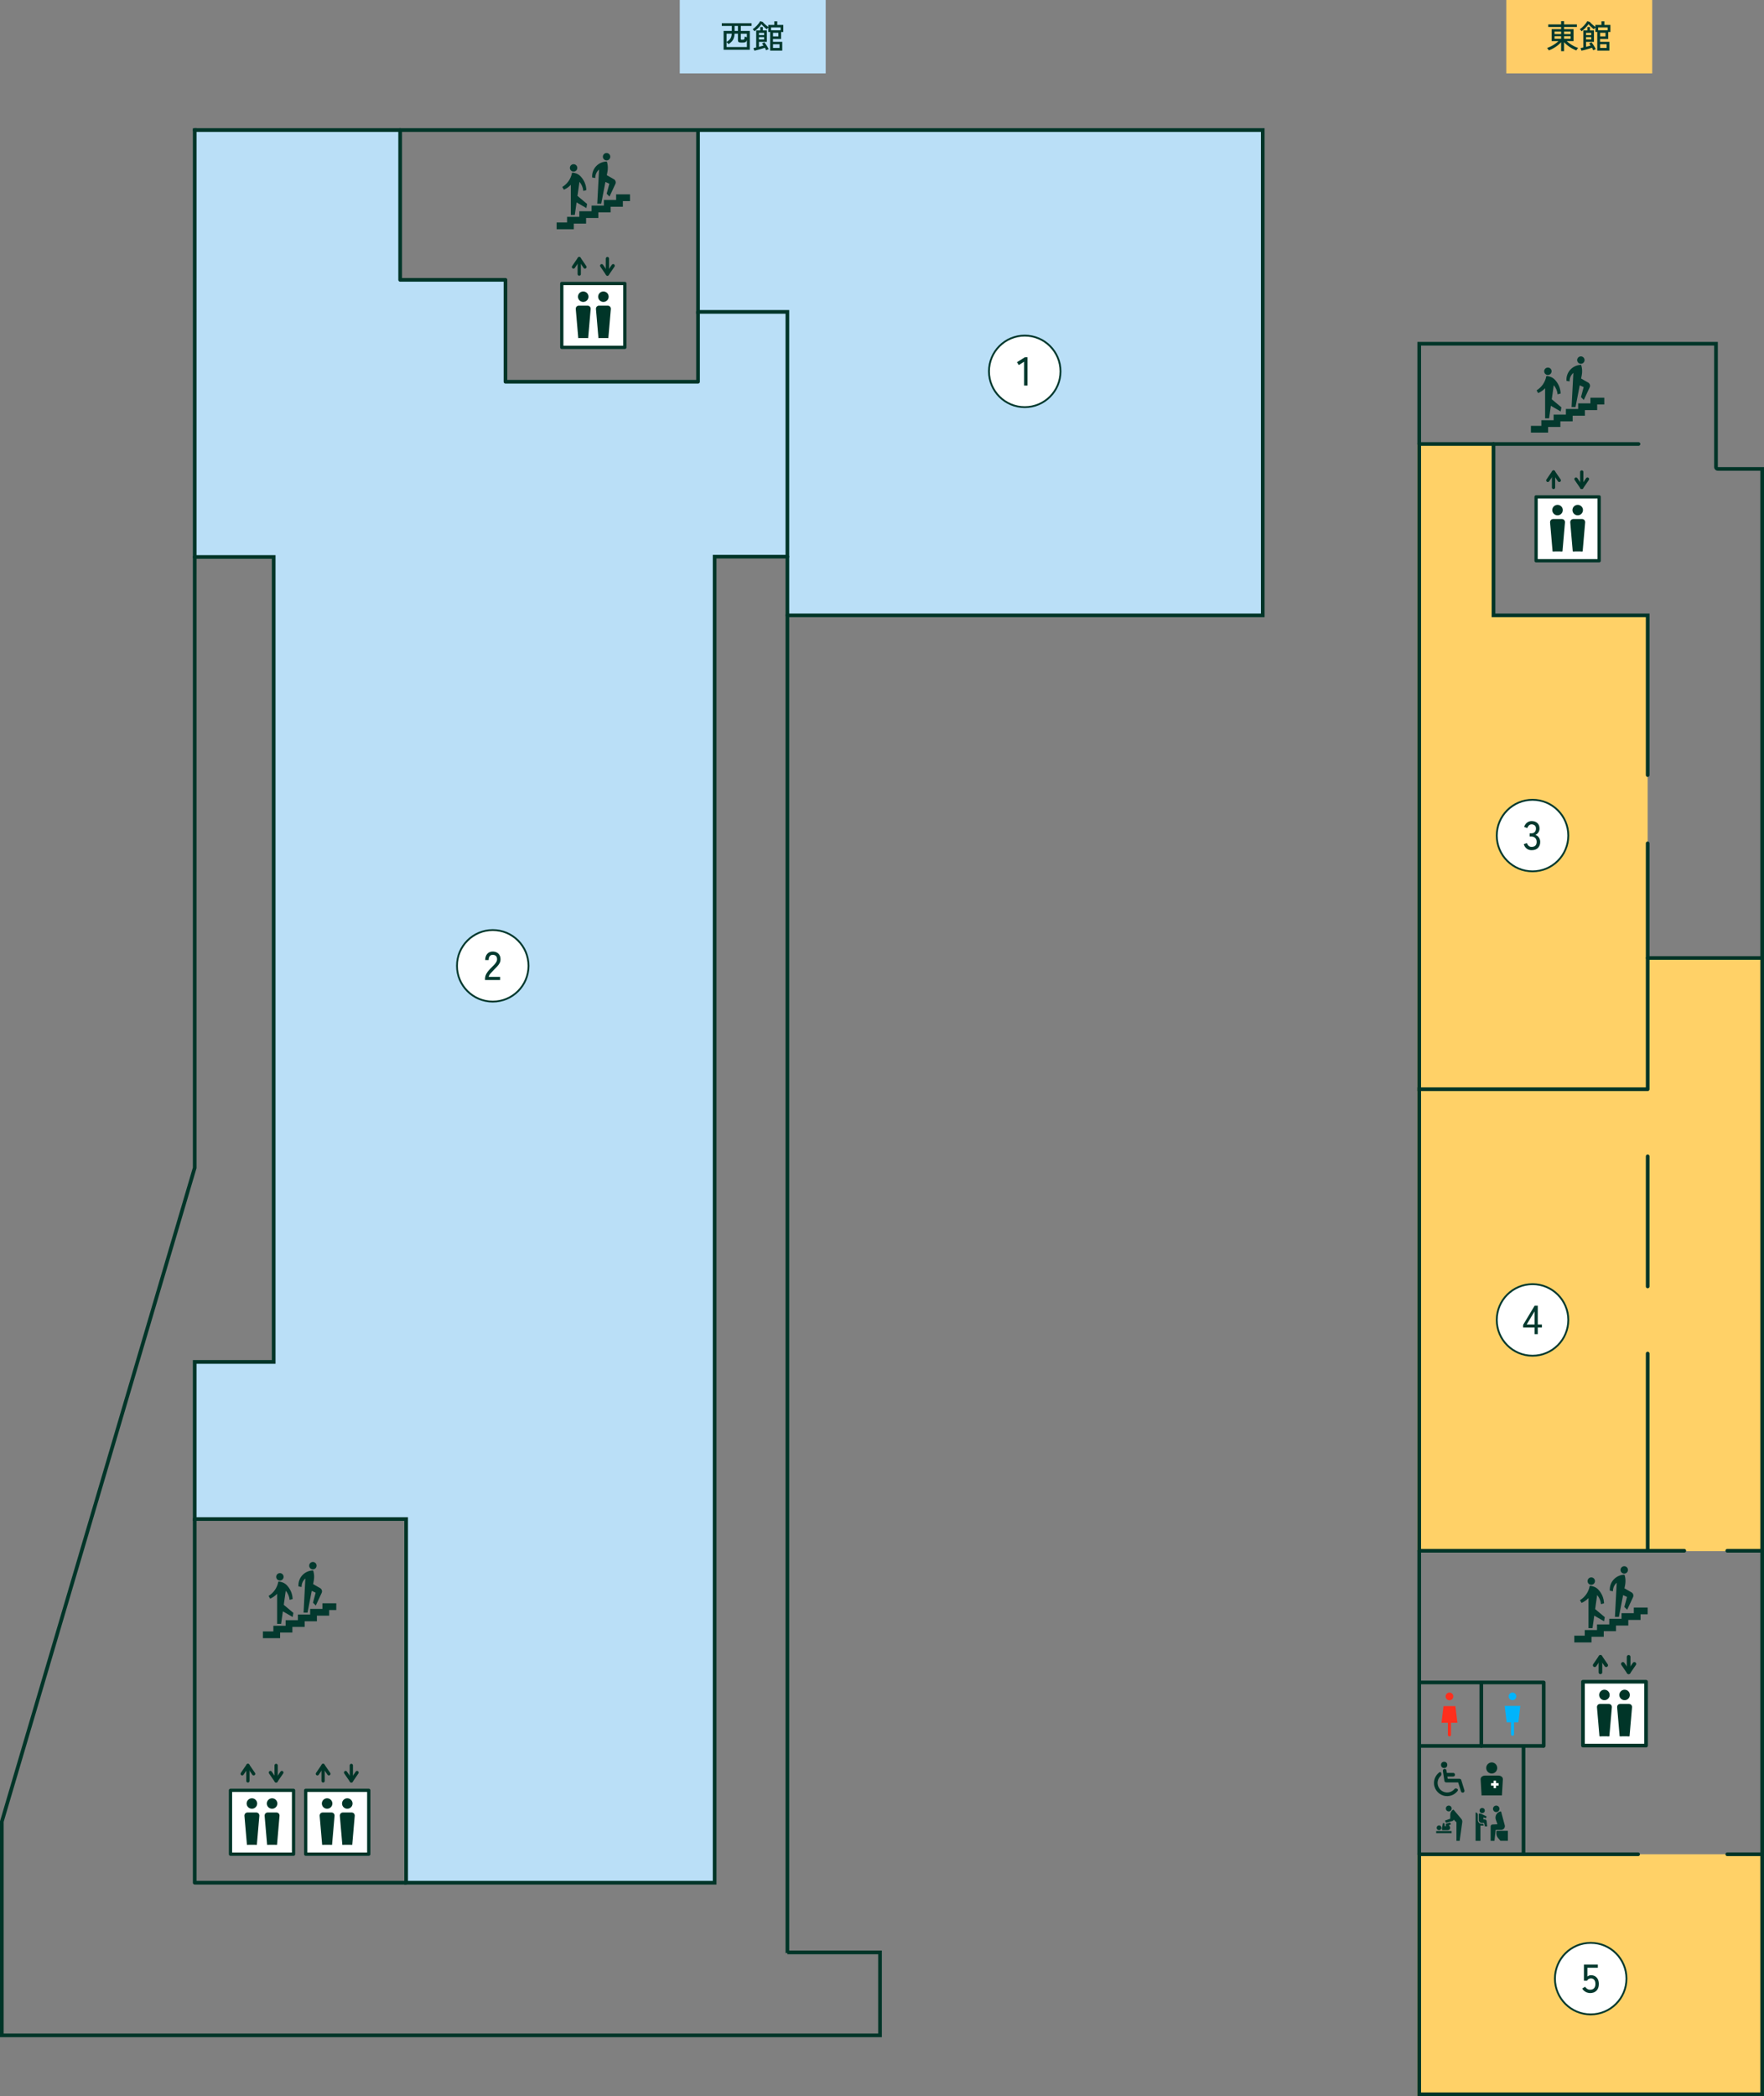 <?xml version="1.0" encoding="UTF-8"?><svg id="_レイヤー_2" xmlns="http://www.w3.org/2000/svg" width="961.6" height="1142.43" viewBox="0 0 961.6 1142.43"><rect x="0" y="0" width="961.6" height="1142.43" fill="#808080" stroke="none"/><defs><style>.cls-1,.cls-2,.cls-3,.cls-4,.cls-5,.cls-6,.cls-7,.cls-8{fill:none;}.cls-1,.cls-2,.cls-4,.cls-5,.cls-9{stroke-width:2px;}.cls-1,.cls-2,.cls-10,.cls-11,.cls-12,.cls-7,.cls-13{stroke-miterlimit:10;}.cls-1,.cls-2,.cls-5{stroke:#003528;}.cls-14{fill:#ff2e1d;}.cls-2,.cls-3,.cls-4,.cls-5,.cls-6,.cls-8,.cls-9,.cls-15{stroke-linecap:round;}.cls-3{stroke:#00b4fc;stroke-width:1.69px;}.cls-3,.cls-4,.cls-5,.cls-6,.cls-8,.cls-9,.cls-15{stroke-linejoin:round;}.cls-16,.cls-9,.cls-15{fill:#fff;}.cls-17{fill:#00b4fc;}.cls-18{fill:#ffd167;}.cls-4,.cls-10,.cls-11,.cls-12,.cls-13,.cls-8,.cls-9,.cls-15{stroke:#003528;}.cls-19{fill:#ffcd67;}.cls-20{fill:#badff7;}.cls-21{fill:#03392e;}.cls-10,.cls-11,.cls-12,.cls-22,.cls-13{fill:#003528;}.cls-11{stroke-width:1.31px;}.cls-12{stroke-width:1.1px;}.cls-6{stroke:#ff2e1d;stroke-width:1.71px;}.cls-7{stroke:#fff;stroke-width:1.35px;}.cls-23{fill:#03392e;}.cls-24{fill:#003528;}.cls-13{stroke-width:1.16px;}.cls-8,.cls-15{stroke-width:1.78px;}</style></defs><g id="_コンテンツ"><rect class="cls-20" x="370.56" width="79.55" height="40"/><path class="cls-23" d="M394.46,27.14v-10.28h4.45v-2.74h-5.45v-1.44h16.25v1.44h-5.87v2.74h4.9v10.28h-14.27ZM396.06,25.64h11.09v-3.74c-.19.52-.45.86-.78,1.04s-.76.26-1.29.26h-1.22c-.55,0-.96-.1-1.21-.29s-.38-.52-.38-.97v-3.58h-1.82c-.05.94-.19,1.74-.43,2.41-.24.67-.59,1.27-1.06,1.79-.47.52-1.07,1.02-1.82,1.49-.11-.14-.28-.33-.5-.56-.23-.23-.42-.4-.58-.52v2.68ZM396.06,22.87c.64-.38,1.15-.77,1.55-1.17.4-.4.7-.86.9-1.4.2-.53.33-1.18.38-1.95h-2.83v4.52ZM400.47,16.86h1.8v-2.74h-1.8v2.74ZM404.39,21.65h.52c.26,0,.46-.04.6-.13.14-.09.24-.26.31-.52.07-.26.12-.63.17-1.12.16.07.34.15.55.23.21.08.41.15.6.21v-1.94h-3.31v2.79c0,.16.04.28.11.37.07.09.22.13.45.13Z"/><path class="cls-23" d="M419.83,27.57v-10.15h-1.01v-2.43c-.14.14-.3.31-.47.51s-.28.36-.34.48c-.29-.22-.62-.5-1.01-.84-.38-.34-.75-.69-1.11-1.05s-.63-.67-.84-.94c-.3.46-.66.93-1.08,1.41-.42.49-.87.94-1.33,1.37-.47.43-.92.79-1.37,1.11-.05-.11-.13-.23-.26-.38s-.25-.29-.39-.42c-.13-.14-.24-.24-.32-.3.37-.24.76-.54,1.16-.89.4-.35.79-.74,1.18-1.15.38-.41.73-.82,1.03-1.23s.55-.79.73-1.13l1.39.4c.16.24.41.53.76.87s.73.68,1.14,1.02.79.62,1.12.85v-1.1h3.29v-1.96h1.6v1.96h3.29v3.85h-1.19v3.82h-4.45v1.55h5.08v4.79h-6.62ZM411.21,27.64l-.49-1.44c.17-.04.38-.08.65-.14.26-.05.55-.11.85-.17v-9.29h2.2v-1.85h1.44v1.85h2.16v6.21h-4.3v2.72c.46-.12.9-.24,1.33-.36.43-.12.82-.24,1.17-.36-.29-.44-.56-.8-.81-1.08l1.22-.68c.22.22.44.5.68.84.24.34.47.7.7,1.07s.43.72.61,1.05c.18.33.31.6.4.82-.11.02-.26.07-.45.15-.19.08-.38.16-.56.24-.18.08-.31.16-.38.21-.07-.19-.17-.41-.28-.65-.12-.24-.24-.49-.39-.76-.4.14-.86.3-1.4.46-.53.16-1.08.32-1.65.48-.56.16-1.09.29-1.57.41-.48.12-.86.2-1.15.25ZM413.71,19.14h2.83v-1.24h-2.83v1.24ZM413.71,21.52h2.83v-1.29h-2.83v1.29ZM420.32,16.52h5.2v-1.6h-5.2v1.6ZM421.38,19.85h2.93v-1.98h-2.93v1.98ZM421.38,26.13h3.55v-2.02h-3.55v2.02Z"/><rect class="cls-19" x="821.11" width="79.55" height="40"/><path class="cls-23" d="M851,27.89v-4.88c-.55.62-1.19,1.22-1.93,1.79-.73.57-1.5,1.08-2.31,1.53-.81.45-1.63.83-2.46,1.14-.05-.11-.13-.25-.25-.43-.12-.18-.25-.35-.39-.52s-.25-.29-.35-.36c.76-.25,1.51-.57,2.27-.96s1.48-.83,2.17-1.3c.69-.48,1.29-.98,1.81-1.49h-3.71v-6.5h5.15v-1.21h-7v-1.4h7v-1.78h1.6v1.78h7v1.4h-7v1.21h5.18v6.5h-3.73c.53.49,1.13.98,1.81,1.46.68.48,1.4.92,2.16,1.31s1.52.72,2.28.98c-.1.07-.21.19-.35.36-.14.17-.27.34-.39.53-.12.19-.21.33-.25.44-.83-.31-1.65-.7-2.46-1.15-.81-.46-1.58-.97-2.3-1.54-.73-.57-1.38-1.17-1.95-1.79v4.9h-1.6ZM847.44,18.59h3.56v-1.4h-3.56v1.4ZM847.44,21.14h3.56v-1.4h-3.56v1.4ZM852.61,18.59h3.58v-1.4h-3.58v1.4ZM852.61,21.14h3.58v-1.4h-3.58v1.4Z"/><path class="cls-23" d="M870.71,27.57v-10.15h-1.01v-2.43c-.14.14-.3.31-.47.51s-.28.36-.34.48c-.29-.22-.62-.5-1.01-.84-.38-.34-.75-.69-1.11-1.05s-.63-.67-.84-.94c-.3.46-.66.93-1.08,1.41-.42.49-.87.94-1.33,1.37-.47.43-.92.79-1.37,1.11-.05-.11-.13-.23-.26-.38s-.25-.29-.39-.42c-.13-.14-.24-.24-.32-.3.37-.24.76-.54,1.16-.89.4-.35.79-.74,1.18-1.15.38-.41.73-.82,1.03-1.23s.55-.79.73-1.13l1.39.4c.16.24.41.53.76.87s.73.68,1.14,1.02.79.62,1.12.85v-1.1h3.29v-1.96h1.6v1.96h3.29v3.85h-1.19v3.82h-4.45v1.55h5.08v4.79h-6.62ZM862.09,27.64l-.49-1.44c.17-.04.38-.08.65-.14.26-.05.55-.11.85-.17v-9.29h2.2v-1.85h1.44v1.85h2.16v6.21h-4.3v2.72c.46-.12.9-.24,1.33-.36.43-.12.82-.24,1.17-.36-.29-.44-.56-.8-.81-1.08l1.22-.68c.22.22.44.5.68.84.24.34.47.7.7,1.07s.43.72.61,1.05c.18.33.31.6.4.82-.11.02-.26.07-.45.15-.19.08-.38.16-.56.24-.18.08-.31.16-.38.21-.07-.19-.17-.41-.28-.65-.12-.24-.24-.49-.39-.76-.4.14-.86.3-1.4.46-.53.16-1.08.32-1.65.48-.56.16-1.09.29-1.57.41-.48.12-.86.2-1.15.25ZM864.59,19.14h2.83v-1.24h-2.83v1.24ZM864.59,21.52h2.83v-1.29h-2.83v1.29ZM871.19,16.52h5.2v-1.6h-5.2v1.6ZM872.26,19.85h2.93v-1.98h-2.93v1.98ZM872.26,26.13h3.55v-2.02h-3.55v2.02Z"/><rect class="cls-18" x="772.65" y="1010.63" width="188.95" height="131.8"/><rect class="cls-18" x="890.11" y="522.41" width="70" height="323"/><rect class="cls-18" x="772.65" y="593.66" width="125.54" height="251.55"/><polygon class="cls-18" points="898.19 335.37 814.15 335.37 814.15 241.99 772.65 241.99 772.65 593.66 898.19 593.66 898.19 488.09 898.19 335.37"/><polygon class="cls-20" points="106.15 271.41 106.15 70.89 218.13 70.89 218.13 152.41 275.55 152.41 275.55 208.41 380.11 208.41 380.11 170.41 429.22 169.98 429.11 303.41 389.56 303.41 389.56 1026.13 222.11 1026.13 221.4 827.93 106.15 828.41 106.14 742.29 149.19 742.29 149.19 303.57 106.11 303.41 106.15 271.41"/><polygon class="cls-20" points="380.51 70.51 380.51 169.98 429.22 169.98 429.22 335.37 688.36 335.37 688.36 70.89 380.51 70.51"/><path class="cls-17" d="M826.57,924.57c0,1.14-.93,2.07-2.07,2.07s-2.07-.93-2.07-2.07.93-2.07,2.07-2.07,2.07.93,2.07,2.07"/><polygon class="cls-17" points="827.7 938.7 821.31 938.7 820.24 929.78 828.77 929.78 827.7 938.7"/><line class="cls-3" x1="824.5" y1="933.87" x2="824.5" y2="945.2"/><path class="cls-14" d="M792.23,924.6c0,1.16-.94,2.1-2.1,2.1s-2.1-.94-2.1-2.1.94-2.1,2.1-2.1,2.1.94,2.1,2.1"/><polygon class="cls-14" points="786.89 929.89 793.37 929.89 794.46 938.94 785.8 938.94 786.89 929.89"/><line class="cls-6" x1="790.13" y1="934.04" x2="790.13" y2="945.54"/><path class="cls-24" d="M934.43,188.35v66.22c0,1.1.9,2,2,2h23.17v883.86h-184.95V188.35h159.78M936.43,186.35h-163.78v956.08h188.95V254.57h-25.17v-68.22h0Z"/><polyline class="cls-1" points="106.15 69.89 106.14 636.5 1 992.8 1 1109.34 71.96 1109.34 479.72 1109.34 479.72 1064.13 429.22 1064.13 429.22 1064.44 429.22 169.98 380.51 169.98 380.51 70.51"/><line class="cls-1" x1="772.65" y1="593.66" x2="898.19" y2="593.66"/><line class="cls-5" x1="918.13" y1="845.21" x2="773.65" y2="845.21"/><line class="cls-5" x1="773.65" y1="1010.63" x2="892.97" y2="1010.63"/><polyline class="cls-2" points="106.11 303.57 149.19 303.57 149.19 742.29 106.14 742.29 106.14 827.93 221.4 827.93 221.4 1026.13 388.58 1026.13 389.56 1026.13 389.56 303.41 429.22 303.41"/><polyline class="cls-2" points="106.15 70.89 688.36 70.89 688.36 335.37 688.36 335.37 429.22 335.37"/><polyline class="cls-5" points="221.4 1026.13 106.14 1026.13 106.14 827.93"/><polyline class="cls-5" points="841.51 951.58 841.51 916.99 774.5 916.99"/><line class="cls-5" x1="773.65" y1="241.99" x2="893.19" y2="241.99"/><line class="cls-8" x1="315.75" y1="149.39" x2="315.75" y2="140.95"/><polyline class="cls-8" points="312.62 145.52 315.75 140.95 318.87 145.52"/><line class="cls-8" x1="331.12" y1="140.95" x2="331.12" y2="149.39"/><polyline class="cls-8" points="328 144.82 331.12 149.39 334.25 144.82"/><rect class="cls-15" x="306.24" y="154.52" width="34.38" height="34.8"/><path class="cls-10" d="M315.73,184.25l-1.38-16c0-.64.51-1.16,1.15-1.16h4.85c.64,0,1.15.52,1.15,1.16l-1.38,16"/><ellipse class="cls-12" cx="317.93" cy="161.71" rx="2.32" ry="2.3"/><path class="cls-10" d="M326.73,184.25l-1.38-16c0-.64.51-1.16,1.15-1.16h4.85c.64,0,1.15.52,1.15,1.16l-1.38,16"/><ellipse class="cls-12" cx="328.93" cy="161.71" rx="2.32" ry="2.3"/><line class="cls-8" x1="846.87" y1="265.68" x2="846.87" y2="257.25"/><polyline class="cls-8" points="843.75 261.82 846.87 257.25 850 261.82"/><line class="cls-8" x1="862.25" y1="257.25" x2="862.25" y2="265.68"/><polyline class="cls-8" points="859.12 261.11 862.25 265.68 865.37 261.11"/><rect class="cls-15" x="837.36" y="270.82" width="34.38" height="34.8"/><path class="cls-10" d="M846.85,300.55l-1.38-16c0-.64.51-1.16,1.15-1.16h4.85c.64,0,1.15.52,1.15,1.16l-1.38,16"/><ellipse class="cls-12" cx="849.05" cy="278.01" rx="2.32" ry="2.3"/><path class="cls-10" d="M857.85,300.55l-1.38-16c0-.64.51-1.16,1.15-1.16h4.85c.64,0,1.15.52,1.15,1.16l-1.38,16"/><ellipse class="cls-12" cx="860.05" cy="278.01" rx="2.32" ry="2.3"/><line class="cls-4" x1="872.43" y1="911.46" x2="872.43" y2="903.03"/><polyline class="cls-4" points="869.31 907.6 872.43 903.03 875.56 907.6"/><line class="cls-4" x1="887.81" y1="903.03" x2="887.81" y2="911.46"/><polyline class="cls-4" points="884.68 906.89 887.81 911.46 890.93 906.89"/><rect class="cls-9" x="862.92" y="916.6" width="34.38" height="34.8"/><path class="cls-10" d="M872.41,946.33l-1.38-16c0-.64.51-1.16,1.15-1.16h4.85c.64,0,1.15.52,1.15,1.16l-1.38,16"/><ellipse class="cls-12" cx="874.61" cy="923.79" rx="2.32" ry="2.3"/><path class="cls-10" d="M883.41,946.33l-1.38-16c0-.64.51-1.16,1.15-1.16h4.85c.64,0,1.15.52,1.15,1.16l-1.38,16"/><ellipse class="cls-12" cx="885.61" cy="923.79" rx="2.32" ry="2.3"/><line class="cls-8" x1="135.14" y1="970.65" x2="135.14" y2="962.21"/><polyline class="cls-8" points="132.02 966.78 135.14 962.21 138.27 966.78"/><line class="cls-8" x1="150.52" y1="962.21" x2="150.52" y2="970.65"/><polyline class="cls-8" points="147.39 966.08 150.52 970.65 153.64 966.08"/><rect class="cls-15" x="125.64" y="975.78" width="34.38" height="34.8"/><path class="cls-10" d="M135.12,1005.51l-1.38-16c0-.64.51-1.16,1.15-1.16h4.85c.64,0,1.15.52,1.15,1.16l-1.38,16"/><ellipse class="cls-12" cx="137.32" cy="982.97" rx="2.32" ry="2.3"/><path class="cls-10" d="M146.12,1005.51l-1.38-16c0-.64.51-1.16,1.15-1.16h4.85c.64,0,1.15.52,1.15,1.16l-1.38,16"/><ellipse class="cls-12" cx="148.32" cy="982.97" rx="2.32" ry="2.3"/><line class="cls-8" x1="176.14" y1="970.65" x2="176.14" y2="962.21"/><polyline class="cls-8" points="173.02 966.78 176.14 962.21 179.27 966.78"/><line class="cls-8" x1="191.52" y1="962.21" x2="191.52" y2="970.65"/><polyline class="cls-8" points="188.39 966.08 191.52 970.65 194.64 966.08"/><rect class="cls-15" x="166.64" y="975.78" width="34.38" height="34.8"/><path class="cls-10" d="M176.12,1005.51l-1.38-16c0-.64.51-1.16,1.15-1.16h4.85c.64,0,1.15.52,1.15,1.16l-1.38,16"/><ellipse class="cls-12" cx="178.32" cy="982.97" rx="2.32" ry="2.3"/><path class="cls-10" d="M187.12,1005.51l-1.38-16c0-.64.51-1.16,1.15-1.16h4.85c.64,0,1.15.52,1.15,1.16l-1.38,16"/><ellipse class="cls-12" cx="189.32" cy="982.97" rx="2.32" ry="2.3"/><polygon class="cls-23" points="343.43 105.93 335.87 105.93 335.87 108.99 329.18 108.99 329.18 112.06 322.49 112.06 322.49 115.13 315.81 115.13 315.81 118.19 309.12 118.19 309.12 121.26 303.43 121.26 303.43 124.94 312.8 124.94 312.8 121.87 319.49 121.87 319.49 118.81 326.17 118.81 326.17 115.74 332.86 115.74 332.86 112.68 339.54 112.68 339.54 109.61 343.43 109.61 343.43 105.93"/><path class="cls-23" d="M312.68,93.53c1.11,0,2.02-.9,2.02-2.02s-.9-2.02-2.02-2.02-2.02.9-2.02,2.02.9,2.02,2.02,2.02Z"/><path class="cls-23" d="M320.04,111.16l-5.24-4.39,1.08-7.68c1.16,1.37,1.92,3.09,2.1,4.98l1.65-.44c-.08-2.98-1.32-5.67-3.27-7.65-1.33-1.34-3.05-1.78-4.25-1.9-.01,0-.02,0-.03,0-.15,0-.27.11-.3.25-.6,3.21-2.56,5.95-5.26,7.58l.86,1.49c1.44-.62,2.73-1.52,3.79-2.65v16.41h2.18l.96-6.83,5.34,3.08.4-2.26Z"/><path class="cls-23" d="M330.66,87.44c1.11,0,2.02-.9,2.02-2.02s-.9-2.02-2.02-2.02-2.02.9-2.02,2.02.9,2.02,2.02,2.02Z"/><path class="cls-23" d="M334.65,97.69l-3.87-2.23.36-1.85c.13-.69.2-1.4.2-2.14,0-1.12-.16-2.19-.47-3.21-.04-.13-.15-.22-.29-.22,0,0,0,0-.01,0-4.33.15-7.79,3.7-7.79,8.06,0,.21,0,.43.03.64l1.69.3s0-.09,0-.13c0-1.8.8-3.41,2.06-4.51l-.98,18.62h2.16l2.3-11.86,2.13.99-1.46,5.45,1.54,1.54,3.21-6.88c.12-.26.19-.55.19-.85,0-.75-.41-1.4-1.01-1.75Z"/><polygon class="cls-23" points="898.19 876.16 890.63 876.16 890.63 879.23 883.94 879.23 883.94 882.29 877.25 882.29 877.25 885.36 870.57 885.36 870.57 888.42 863.88 888.42 863.88 891.49 858.19 891.49 858.19 895.17 867.56 895.17 867.56 892.1 874.25 892.1 874.25 889.04 880.93 889.04 880.93 885.97 887.62 885.97 887.62 882.91 894.31 882.91 894.31 879.84 898.19 879.84 898.19 876.16"/><path class="cls-23" d="M867.44,863.76c1.11,0,2.02-.9,2.02-2.02s-.9-2.02-2.02-2.02-2.02.9-2.02,2.02.9,2.02,2.02,2.02Z"/><path class="cls-23" d="M874.8,881.4l-5.24-4.39,1.08-7.68c1.16,1.37,1.92,3.09,2.1,4.98l1.65-.44c-.08-2.98-1.32-5.67-3.27-7.65-1.33-1.34-3.05-1.78-4.25-1.9-.01,0-.02,0-.03,0-.15,0-.27.11-.3.25-.6,3.21-2.56,5.95-5.26,7.58l.86,1.49c1.44-.62,2.73-1.52,3.79-2.65v16.41h2.18l.96-6.83,5.34,3.08.4-2.26Z"/><path class="cls-23" d="M885.42,857.67c1.11,0,2.02-.9,2.02-2.02s-.9-2.02-2.02-2.02-2.02.9-2.02,2.02.9,2.02,2.02,2.02Z"/><path class="cls-23" d="M889.41,867.92l-3.87-2.23.36-1.85c.13-.69.2-1.4.2-2.14,0-1.12-.16-2.19-.47-3.21-.04-.13-.15-.22-.29-.22,0,0,0,0-.01,0-4.33.15-7.79,3.7-7.79,8.06,0,.21,0,.43.03.64l1.69.3s0-.09,0-.13c0-1.8.8-3.41,2.06-4.51l-.98,18.62h2.16l2.3-11.86,2.13.99-1.46,5.45,1.54,1.54,3.21-6.88c.12-.26.19-.55.19-.85,0-.75-.41-1.4-1.01-1.75Z"/><polygon class="cls-23" points="874.54 216.77 866.98 216.77 866.98 219.84 860.29 219.84 860.29 222.9 853.61 222.9 853.61 225.97 846.92 225.97 846.92 229.03 840.24 229.03 840.24 232.1 834.54 232.1 834.54 235.78 843.91 235.78 843.91 232.71 850.6 232.71 850.6 229.65 857.29 229.65 857.29 226.58 863.97 226.58 863.97 223.52 870.66 223.52 870.66 220.45 874.54 220.45 874.54 216.77"/><path class="cls-23" d="M843.79,204.37c1.11,0,2.02-.9,2.02-2.02s-.9-2.02-2.02-2.02-2.02.9-2.02,2.02.9,2.02,2.02,2.02Z"/><path class="cls-23" d="M851.15,222.01l-5.24-4.39,1.08-7.68c1.16,1.37,1.92,3.09,2.1,4.98l1.65-.44c-.08-2.98-1.32-5.67-3.27-7.65-1.33-1.34-3.05-1.78-4.25-1.9-.01,0-.02,0-.03,0-.15,0-.27.11-.3.25-.6,3.21-2.56,5.95-5.26,7.58l.86,1.49c1.44-.62,2.73-1.52,3.79-2.65v16.41h2.18l.96-6.83,5.34,3.08.4-2.26Z"/><path class="cls-23" d="M861.77,198.28c1.11,0,2.02-.9,2.02-2.02s-.9-2.02-2.02-2.02-2.02.9-2.02,2.02.9,2.02,2.02,2.02Z"/><path class="cls-23" d="M865.77,208.53l-3.87-2.23.36-1.85c.13-.69.2-1.4.2-2.14,0-1.12-.16-2.19-.47-3.21-.04-.13-.15-.22-.29-.22,0,0,0,0-.01,0-4.33.15-7.79,3.7-7.79,8.06,0,.21,0,.43.03.64l1.69.3s0-.09,0-.13c0-1.8.8-3.41,2.06-4.51l-.98,18.62h2.16l2.3-11.86,2.13.99-1.46,5.45,1.54,1.54,3.21-6.88c.12-.26.19-.55.19-.85,0-.75-.41-1.4-1.01-1.75Z"/><line class="cls-1" x1="773.5" y1="951.58" x2="841.51" y2="951.58"/><line class="cls-5" x1="941.58" y1="845.21" x2="960.6" y2="845.21"/><line class="cls-5" x1="941.58" y1="1010.63" x2="960.6" y2="1010.63"/><path class="cls-16" d="M558.61,221.91c-10.75,0-19.5-8.75-19.5-19.5s8.75-19.5,19.5-19.5,19.5,8.75,19.5,19.5-8.75,19.5-19.5,19.5Z"/><path class="cls-21" d="M558.61,183.41c10.48,0,19,8.52,19,19s-8.52,19-19,19-19-8.52-19-19,8.52-19,19-19M558.61,182.41c-11.05,0-20,8.95-20,20s8.95,20,20,20,20-8.95,20-20-8.95-20-20-20h0Z"/><path class="cls-23" d="M558.26,210.14v-13l-2.9,1.85-.99-1.58,4.33-2.71h1.43v15.44h-1.87Z"/><path class="cls-16" d="M268.61,545.91c-10.75,0-19.5-8.75-19.5-19.5s8.75-19.5,19.5-19.5,19.5,8.75,19.5,19.5-8.75,19.5-19.5,19.5Z"/><path class="cls-21" d="M268.61,507.41c10.48,0,19,8.52,19,19s-8.52,19-19,19-19-8.52-19-19,8.52-19,19-19M268.61,506.41c-11.05,0-20,8.95-20,20s8.95,20,20,20,20-8.95,20-20-8.95-20-20-20h0Z"/><path class="cls-23" d="M264.4,534.14v-.62c0-1.08.31-2.13.93-3.12.62-1,1.53-2.06,2.72-3.19.5-.48.96-.96,1.4-1.44.43-.48.79-.95,1.07-1.42.28-.47.43-.92.44-1.36.03-.87-.17-1.51-.59-1.94-.43-.43-1.03-.64-1.8-.64-.68,0-1.21.25-1.61.74-.39.49-.59,1.19-.59,2.1h-1.87c0-1.44.38-2.57,1.13-3.4.76-.83,1.73-1.24,2.94-1.24.85,0,1.6.17,2.25.52.65.34,1.16.85,1.52,1.51.36.66.53,1.46.5,2.4-.02.69-.18,1.33-.51,1.92-.32.59-.74,1.17-1.25,1.73-.51.56-1.09,1.14-1.72,1.76-.7.72-1.35,1.41-1.93,2.08-.58.67-.92,1.29-1.02,1.88h6.2v1.74h-8.21Z"/><path class="cls-16" d="M835.42,474.91c-10.75,0-19.5-8.75-19.5-19.5s8.75-19.5,19.5-19.5,19.5,8.75,19.5,19.5-8.75,19.5-19.5,19.5Z"/><path class="cls-21" d="M835.42,436.41c10.48,0,19,8.52,19,19s-8.52,19-19,19-19-8.52-19-19,8.52-19,19-19M835.42,435.41c-11.05,0-20,8.95-20,20s8.95,20,20,20,20-8.95,20-20-8.95-20-20-20h0Z"/><path class="cls-23" d="M834.9,463.38c-1.04,0-1.94-.29-2.68-.87-.75-.58-1.28-1.38-1.58-2.41l1.74-.59c.09.31.23.62.44.94.21.32.48.58.81.8.34.22.75.33,1.23.33.88,0,1.57-.22,2.07-.67.5-.45.75-1.15.75-2.1,0-.87-.27-1.56-.8-2.09-.54-.53-1.25-.79-2.14-.79h-.9v-1.74h.9c.84,0,1.47-.24,1.9-.73.43-.48.65-1.1.65-1.85,0-.84-.25-1.43-.74-1.78s-1.05-.53-1.68-.53c-.43,0-.79.11-1.1.33-.31.22-.57.49-.77.8-.21.31-.36.62-.46.91l-1.72-.68c.38-1.03.94-1.81,1.67-2.35s1.54-.81,2.42-.81c1.29,0,2.34.36,3.13,1.09.8.73,1.2,1.71,1.2,2.96,0,.79-.21,1.5-.62,2.11-.41.62-.95,1.07-1.63,1.36.78.28,1.41.76,1.89,1.45.48.69.73,1.49.73,2.4,0,1.33-.4,2.42-1.2,3.26-.8.84-1.97,1.25-3.51,1.25Z"/><path class="cls-16" d="M835.42,738.91c-10.75,0-19.5-8.75-19.5-19.5s8.75-19.5,19.5-19.5,19.5,8.75,19.5,19.5-8.75,19.5-19.5,19.5Z"/><path class="cls-21" d="M835.42,700.41c10.48,0,19,8.52,19,19s-8.52,19-19,19-19-8.52-19-19,8.52-19,19-19M835.42,699.41c-11.05,0-20,8.95-20,20s8.95,20,20,20,20-8.95,20-20-8.95-20-20-20h0Z"/><path class="cls-23" d="M836.52,727.14v-3.59h-6.23v-1.45l6.27-10.45h1.72v10.21h2.24v1.69h-2.24v3.59h-1.76ZM832.25,721.86h4.27v-7.11l-4.27,7.11Z"/><path class="cls-16" d="M867.13,1097.91c-10.75,0-19.5-8.75-19.5-19.5s8.75-19.5,19.5-19.5,19.5,8.75,19.5,19.5-8.75,19.5-19.5,19.5Z"/><path class="cls-21" d="M867.13,1059.41c10.48,0,19,8.52,19,19s-8.52,19-19,19-19-8.52-19-19,8.52-19,19-19M867.13,1058.41c-11.05,0-20,8.95-20,20s8.95,20,20,20,20-8.95,20-20-8.95-20-20-20h0Z"/><path class="cls-23" d="M866.83,1086.27c-.88,0-1.71-.22-2.5-.66-.79-.44-1.4-1.03-1.84-1.78l1.58-1.01c.34.51.73.92,1.19,1.21.46.29.98.44,1.56.44.94,0,1.65-.28,2.14-.83.49-.55.74-1.32.74-2.32s-.22-1.72-.65-2.24-1.03-.79-1.79-.79c-.45,0-.88.11-1.26.33s-.66.52-.83.9h-1.74v-8.78h7.59v1.74h-5.7v4.82c.57-.5,1.22-.75,1.96-.75.82,0,1.55.18,2.2.55.64.37,1.15.91,1.53,1.62.37.71.56,1.58.56,2.61,0,1.6-.44,2.82-1.31,3.67-.87.85-2.02,1.28-3.44,1.28Z"/><line class="cls-2" x1="898.19" y1="737.73" x2="898.19" y2="845.21"/><line class="cls-2" x1="898.19" y1="630.24" x2="898.19" y2="701.15"/><line class="cls-2" x1="898.19" y1="459.65" x2="898.19" y2="593.66"/><polyline class="cls-2" points="814.15 241.99 814.15 335.37 898.19 335.37 898.19 422.44"/><line class="cls-5" x1="807.5" y1="917.6" x2="807.5" y2="951.58"/><line class="cls-5" x1="830.5" y1="951.84" x2="830.5" y2="1010.63"/><polygon class="cls-23" points="183.32 873.84 175.76 873.84 175.76 876.9 169.08 876.9 169.08 879.97 162.39 879.97 162.39 883.04 155.7 883.04 155.7 886.1 149.02 886.1 149.02 889.17 143.32 889.17 143.32 892.85 152.7 892.85 152.7 889.78 159.38 889.78 159.38 886.72 166.07 886.72 166.07 883.65 172.75 883.65 172.75 880.58 179.44 880.58 179.44 877.52 183.32 877.52 183.32 873.84"/><path class="cls-23" d="M152.58,861.44c1.11,0,2.02-.9,2.02-2.02s-.9-2.02-2.02-2.02-2.02.9-2.02,2.02.9,2.02,2.02,2.02Z"/><path class="cls-23" d="M159.93,879.07l-5.24-4.39,1.08-7.68c1.16,1.37,1.92,3.09,2.1,4.98l1.65-.44c-.08-2.98-1.32-5.67-3.27-7.65-1.33-1.34-3.05-1.78-4.25-1.9-.01,0-.02,0-.03,0-.15,0-.27.11-.3.25-.6,3.21-2.56,5.95-5.26,7.58l.86,1.49c1.44-.62,2.73-1.52,3.79-2.65v16.41h2.18l.96-6.83,5.34,3.08.4-2.26Z"/><path class="cls-23" d="M170.56,855.35c1.11,0,2.02-.9,2.02-2.02s-.9-2.02-2.02-2.02-2.02.9-2.02,2.02.9,2.02,2.02,2.02Z"/><path class="cls-23" d="M174.55,865.6l-3.87-2.23.36-1.85c.13-.69.2-1.4.2-2.14,0-1.12-.16-2.19-.47-3.21-.04-.13-.15-.22-.29-.22,0,0,0,0-.01,0-4.33.15-7.79,3.7-7.79,8.06,0,.21,0,.43.03.64l1.69.3s0-.09,0-.13c0-1.8.8-3.41,2.06-4.51l-.98,18.62h2.16l2.3-11.86,2.13.99-1.46,5.45,1.54,1.54,3.21-6.88c.12-.26.19-.55.19-.85,0-.75-.41-1.4-1.01-1.75Z"/><line class="cls-2" x1="898.19" y1="522.14" x2="960.6" y2="522.14"/><path class="cls-11" d="M808.3,978.54l-.52-8.84c0-.73.78-1.32,1.74-1.32h7.34c.96,0,1.74.59,1.74,1.32l-.52,8.84"/><ellipse class="cls-13" cx="813.18" cy="963.6" rx="2.42" ry="2.45"/><line class="cls-7" x1="814.86" y1="970.49" x2="814.86" y2="974.59"/><line class="cls-7" x1="812.81" y1="972.54" x2="816.91" y2="972.54"/><path class="cls-22" d="M792.86,975.08c-1.03,1.24-2.61,1.99-4.36,1.87-2.52-.17-4.58-2.2-4.81-4.71-.15-1.69.51-3.23,1.64-4.27.3-.28.44-.68.39-1.08l-.07-.52c-.06-.47-.6-.69-.98-.42-1.96,1.42-3.17,3.79-2.95,6.43.29,3.45,3.06,6.23,6.5,6.53,2.61.23,4.96-.94,6.39-2.85.31-.41.12-1.01-.38-1.16l-.39-.12c-.36-.11-.74.01-.98.3Z"/><circle class="cls-22" cx="787.24" cy="961.92" r="1.71"/><path class="cls-22" d="M798.3,975.79l-1.73-5.59c-.13-.41-.51-.7-.95-.7h-6.42l-.19-1.24h3.15c.55,0,.99-.44.99-.99s-.44-.99-.99-.99h-3.45l-.2-1.34c-.08-.54-.59-.91-1.13-.83-.54.08-.91.59-.83,1.13l.82,5.39c.07.48.49.84.98.84h6.54l1.52,4.89c.13.42.52.7.94.7.1,0,.2-.01.29-.04.52-.16.81-.72.65-1.24Z"/><path class="cls-23" d="M813.86,985.86c0,.98.79,1.77,1.77,1.77s1.77-.79,1.77-1.77-.79-1.77-1.77-1.77-1.77.79-1.77,1.77Z"/><circle class="cls-23" cx="807.98" cy="986.8" r="1.41"/><path class="cls-23" d="M805.62,992c0,1.12.91,2.03,2.03,2.03h.9l.26.98h-1.78v8.3h-2.65v-15.46c.68,0,1.24.55,1.24,1.24v2.91Z"/><path class="cls-23" d="M815.42,991.79c-.12-.36-.19-.74-.19-1.14,0-1.68,1.21-3.08,2.8-3.38.12-.03.24.04.27.16l1.97,7.36c.29,1.08-.35,2.2-1.44,2.49-.18.05-.35.07-.53.07h-2.97s-.66,5.96-.66,5.96h-2.09v-7.85c0-.59.47-1.06,1.06-1.06l2.67-.14-.9-2.48Z"/><path class="cls-23" d="M817.92,1003.31l-1.3-1.56c-.58-.69-.93-1.58-.93-2.55,0-.14,0-.27.02-.41l.1-.92h6.18v5.43h-4.07"/><path class="cls-23" d="M809.38,991.63h-.72v-1.11l1.36.5.37-1.01-2.89-1.38c-.26-.12-.54-.19-.84-.19-.13,0-.25.01-.38.04h0s0,0,0,0c-.08.02-.14.09-.14.17v3.35c0,.83.67,1.5,1.5,1.5h1.31s.53,1.98.53,1.98h1.21l-.25-2.83c-.02-.56-.49-1.01-1.06-1.01Z"/><path class="cls-23" d="M789.76,987.27c-.88,0-1.59-.71-1.59-1.59s.71-1.59,1.59-1.59,1.59.71,1.59,1.59-.71,1.59-1.59,1.59Z"/><rect class="cls-23" x="782.9" y="998" width="8.41" height="1.11"/><path class="cls-23" d="M784.46,997.52c-.72,0-1.31-.59-1.31-1.31s.59-1.31,1.31-1.31,1.31.59,1.31,1.31-.59,1.31-1.31,1.31Z"/><path class="cls-23" d="M787.66,992.3l2.91-1.06v-2.15c0-1.17.63-2.19,1.57-2.74.04-.02.08-.03.12-.03.07,0,.14.03.18.09l4.18,4.97c.32.39.52.88.52,1.43,0,.1,0,.21-.02.31l-1.43,10.2h-1.75v-10.14l-1.56-1.46v.09c-.04.33-.28.6-.59.68l-3.49.94-.64-1.13Z"/><path class="cls-23" d="M788.19,994.94c-.05-.1-.07-.21-.07-.33,0-.38.26-.7.61-.78l1.73-.47.54.95-1.13.46.49.85c.11.19.17.4.17.63,0,.7-.57,1.27-1.27,1.27h-2.93c-.07,0-.12-.04-.15-.1-.09-.21-.15-.45-.15-.7,0-.1,0-.2.03-.3l.49-2.79.95.18v1.49h.85l-.16-.36Z"/><polyline class="cls-4" points="380.51 169.98 380.51 208.07 380.11 208.07 275.55 208.07 275.55 152.53 218.13 152.53 218.13 70.89"/></g></svg>